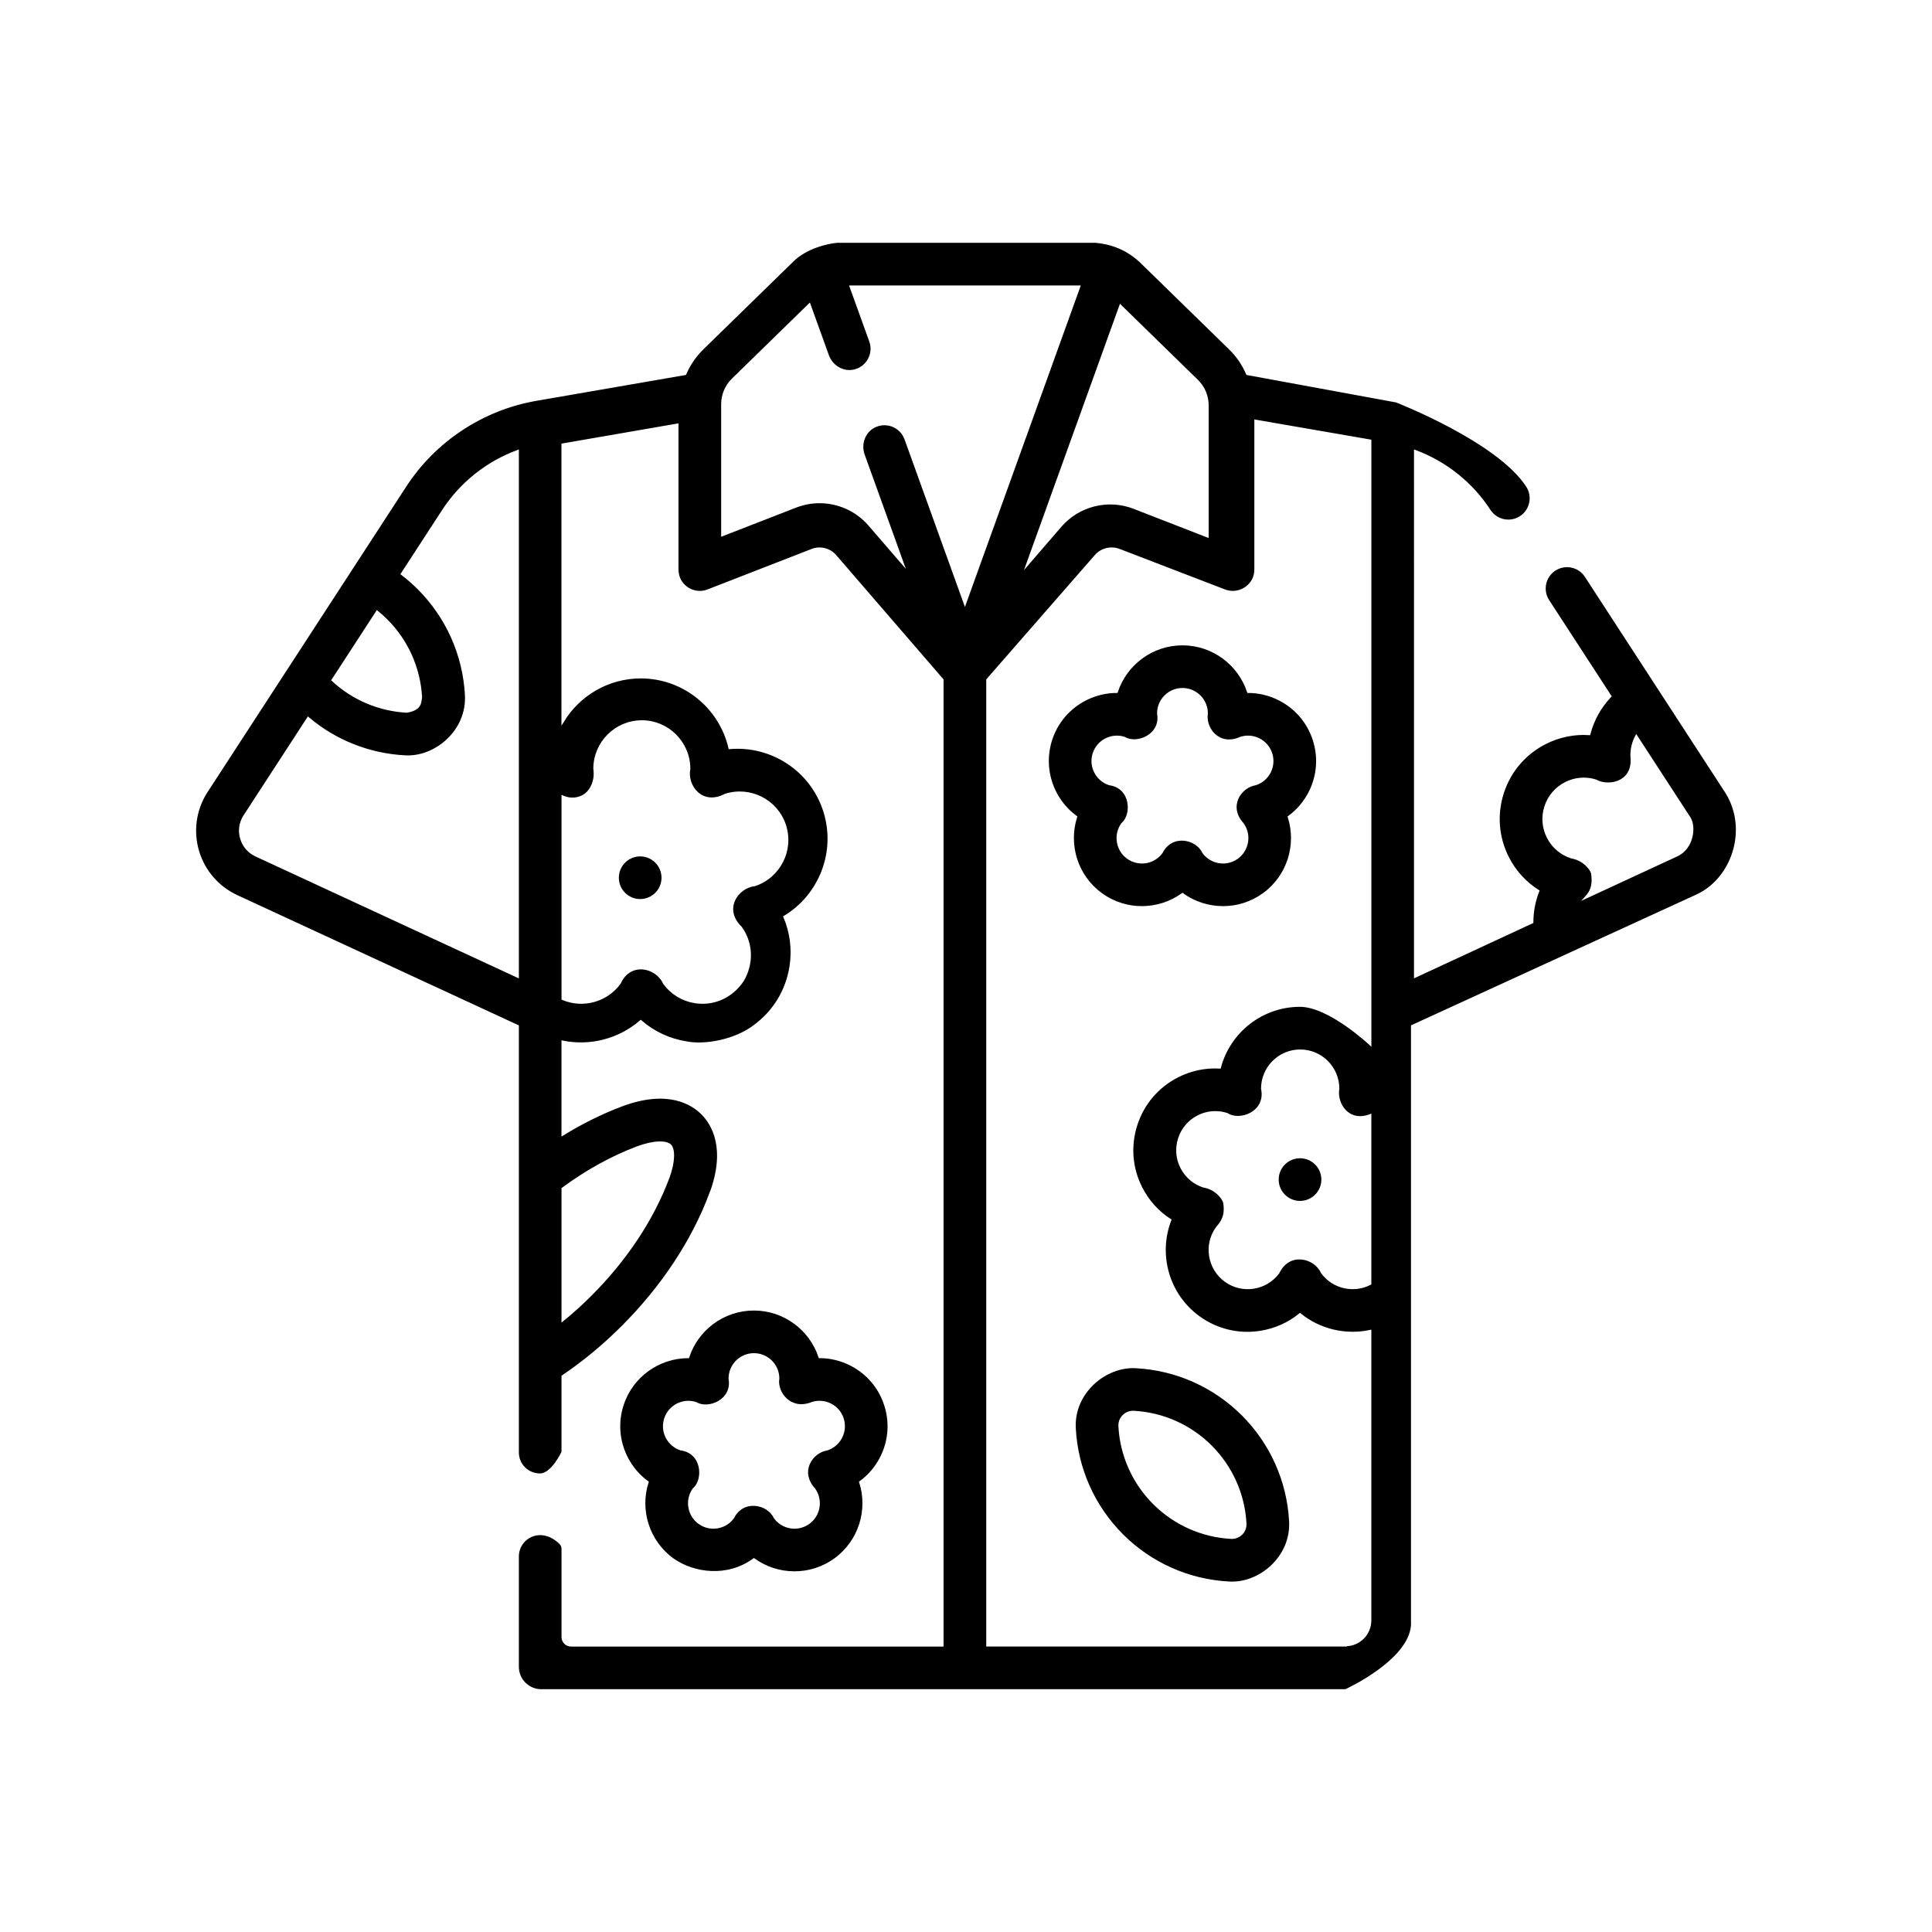<?xml version="1.0" encoding="iso-8859-1"?>
<!-- Generator: Adobe Illustrator 27.9.0, SVG Export Plug-In . SVG Version: 6.00 Build 0)  -->
<svg version="1.1" id="Warstwa_1" xmlns="http://www.w3.org/2000/svg" xmlns:xlink="http://www.w3.org/1999/xlink" x="0px" y="0px"
	 viewBox="0 0 100 100" style="enable-background:new 0 0 100 100;" xml:space="preserve">
<rect style="fill:#FFFFFF;" width="100" height="100"/>
<g>
	<g>
		<path style="stroke:#FFFFFF;stroke-width:0.132;stroke-miterlimit:10;" d="M89.376,41.027c-0.005-0.007-0.009-0.015-0.014-0.022
			L82.09,29.823c-0.352-0.542-1.077-0.695-1.618-0.343c-0.542,0.352-0.695,1.077-0.343,1.618l3.211,4.938
			c-0.52,0.546-0.896,1.217-1.085,1.948c-0.782-0.051-1.567,0.109-2.284,0.474c-1.051,0.535-1.83,1.448-2.194,2.57
			c-0.364,1.122-0.27,2.318,0.265,3.368c0.365,0.716,0.905,1.306,1.567,1.724c-0.202,0.512-0.306,1.059-0.307,1.611l-6.048,2.806
			V23.357c1.557,0.58,2.917,1.655,3.837,3.071c0.352,0.542,1.077,0.695,1.618,0.343c0.542-0.352,0.695-1.077,0.343-1.618
			c-1.534-2.359-6.779-4.388-6.779-4.388h0h0l-7.711-1.417c-0.211-0.489-0.515-0.937-0.901-1.313l-4.642-4.529
			c-0.508-0.467-1.243-0.911-2.32-1.004H43.322c-0.458,0.04-1.609,0.282-2.323,1.007l-4.638,4.526
			c-0.385,0.376-0.69,0.824-0.901,1.313l-7.711,1.335h0c0,0,0,0,0,0c-2.775,0.481-5.245,2.111-6.779,4.47L10.66,41.005
			c-0.005,0.007-0.009,0.015-0.014,0.022c-0.564,0.91-0.711,2.021-0.403,3.046c0.307,1.024,1.04,1.869,2.01,2.317l14.538,6.726
			v22.045c-0.012,0.646,0.511,1.17,1.157,1.17c0.646,0,1.181-1.17,1.181-1.17v-3.918c1.092-0.739,2.133-1.601,3.1-2.568
			c2.049-2.049,3.619-4.421,4.539-6.858v0.013c0.901-2.388,0.125-3.655-0.418-4.198c-0.543-0.543-1.81-1.319-4.199-0.418
			c-1.029,0.389-2.039,0.891-3.023,1.497v-4.783c1.416,0.286,2.918-0.091,4.037-1.059c0.661,0.576,1.472,0.956,2.359,1.097
			c0.962,0.194,2.529-0.096,3.515-0.844c1.021-0.742,1.692-1.837,1.889-3.083c0.14-0.886,0.029-1.774-0.314-2.58
			c1.839-1.109,2.745-3.379,2.054-5.506c-0.69-2.126-2.752-3.429-4.899-3.246c-0.485-2.093-2.364-3.658-4.602-3.658
			c-1.71,0-3.21,0.914-4.04,2.278v-14.31l5.925-1.026l0,7.464c0,0.23,0.055,0.46,0.18,0.653c0.319,0.49,0.911,0.658,1.413,0.463
			l5.388-2.096c0.42-0.164,0.901-0.044,1.197,0.298l5.542,6.417v49.97H29.557c-0.236,0-0.427-0.191-0.427-0.427v-4.566
			c0-0.114-0.048-0.224-0.13-0.304c-1.008-0.977-2.209-0.28-2.209,0.699v5.711c0,0.677,0.549,1.226,1.226,1.226h41.637
			c0,0,3.589-1.627,3.444-3.606V53.116l14.67-6.726C89.671,45.562,90.568,42.969,89.376,41.027L89.376,41.027z M63.378,62.245
			c-0.097-0.322-0.516-0.753-1.077-0.842c-0.498-0.162-0.903-0.508-1.141-0.974c-0.237-0.466-0.279-0.997-0.117-1.496
			c0.161-0.498,0.507-0.903,0.973-1.141c0.28-0.143,0.584-0.215,0.889-0.215c0.203,0,0.406,0.032,0.603,0.096
			c0.684,0.445,2.09-0.102,1.829-1.325c0-1.081,0.88-1.961,1.961-1.961c1.081,0,1.96,0.88,1.96,1.961
			c-0.138,0.78,0.508,1.816,1.657,1.39v8.704c-0.846,0.439-1.912,0.205-2.485-0.584c-0.36-0.814-1.715-1.136-2.261-0.004
			c-0.307,0.423-0.761,0.701-1.278,0.783c-0.518,0.082-1.036-0.042-1.459-0.349c-0.874-0.636-1.069-1.864-0.439-2.731
			C63.251,63.255,63.488,62.947,63.378,62.245L63.378,62.245z M61.961,19.711c0.34,0.331,0.534,0.793,0.534,1.269v6.772
			l-3.791-1.475c-1.342-0.524-2.877-0.144-3.819,0.948l-1.701,1.97l4.812-13.353L61.961,19.711z M20.001,32.106
			c1.066,1.067,1.699,2.482,1.78,3.988c-0.049,0.285-0.011,0.605-0.729,0.73c-1.432-0.078-2.783-0.653-3.826-1.623l2.294-3.527
			C19.688,31.809,19.849,31.953,20.001,32.106z M12.496,43.4c-0.116-0.386-0.064-0.788,0.146-1.132l3.308-5.087
			c1.399,1.181,3.145,1.879,4.987,1.979c1.581,0.113,3.302-1.3,3.193-3.193c-0.113-2.081-0.987-4.039-2.461-5.513
			c-0.268-0.269-0.555-0.519-0.857-0.749l2.131-3.276c0.921-1.416,2.281-2.491,3.848-3.071v27.181l-13.543-6.271
			C12.88,44.097,12.613,43.789,12.496,43.4L12.496,43.4z M32.974,59.405c0.911-0.344,1.525-0.302,1.71-0.117
			c0.185,0.185,0.227,0.799-0.117,1.71c-0.802,2.125-2.185,4.206-3.997,6.018c-0.463,0.463-0.944,0.899-1.441,1.304v-6.79
			C30.366,60.617,31.658,59.903,32.974,59.405L32.974,59.405z M29.157,41.252c0.383,0.168,0.827,0.119,1.164-0.13
			c0.292-0.224,0.547-0.731,0.455-1.329c0-1.349,1.097-2.446,2.446-2.446c1.348,0,2.444,1.097,2.444,2.446
			c-0.182,0.892,0.658,1.996,1.871,1.36c1.284-0.416,2.667,0.288,3.083,1.57c0.416,1.283-0.288,2.666-1.57,3.083
			c-0.897,0.099-1.698,1.245-0.715,2.2c0.535,0.737,0.626,1.702,0.194,2.575c-0.051,0.103-0.111,0.201-0.18,0.293
			c-0.581,0.773-1.479,1.128-2.375,0.986c-0.645-0.102-1.212-0.449-1.596-0.978c-0.367-0.838-1.756-1.207-2.312,0
			c-0.683,0.938-1.911,1.249-2.936,0.815V41.24C29.139,41.244,29.148,41.248,29.157,41.252L29.157,41.252z M42.42,25.98
			c-0.415,0-0.833,0.076-1.234,0.232l-3.793,1.475v-6.772c0-0.475,0.195-0.938,0.535-1.269l3.965-3.869l0.947,2.628
			c0.203,0.563,0.788,0.92,1.371,0.787c0.699-0.16,1.08-0.885,0.845-1.538l-1.014-2.813h11.806l-5.903,16.381l-3.065-8.504
			c-0.235-0.653-0.992-0.968-1.632-0.646c-0.534,0.269-0.757,0.918-0.554,1.481l2.01,5.579l-1.701-1.97
			C44.343,26.396,43.392,25.98,42.42,25.98z M69.655,85.159H51.114v-49.97l5.605-6.417c0.299-0.342,0.785-0.462,1.212-0.297
			l5.448,2.095c0.506,0.195,1.1,0.029,1.426-0.456c0.13-0.193,0.186-0.426,0.186-0.659v-7.667l5.925,1.026v31.215
			c0,0-2.111-1.982-3.628-1.982c-1.99,0-3.668,1.358-4.157,3.196c-0.749-0.042-1.501,0.114-2.188,0.464
			c-1.023,0.522-1.782,1.411-2.136,2.502c-0.355,1.092-0.264,2.257,0.257,3.281c0.35,0.687,0.866,1.255,1.497,1.661
			c-0.685,1.774-0.126,3.859,1.484,5.029c0.742,0.539,1.617,0.821,2.517,0.821c0.226,0,0.455-0.018,0.683-0.054
			c0.763-0.121,1.463-0.436,2.043-0.91c1.016,0.825,2.355,1.135,3.626,0.867v14.989c-0.011,0.689-0.572,1.249-1.26,1.249
			L69.655,85.159z M82.42,45.197c-0.102-0.322-0.519-0.737-1.085-0.831c-0.527-0.171-0.956-0.537-1.208-1.031
			c-0.251-0.493-0.296-1.056-0.125-1.583c0.171-0.527,0.538-0.956,1.032-1.208c0.298-0.152,0.621-0.228,0.943-0.228
			c0.212,0,0.424,0.033,0.628,0.099c0.614,0.35,1.896,0.141,1.862-1.096c-0.008-0.083-0.012-0.159-0.012-0.234
			c0-0.342,0.085-0.673,0.24-0.966l2.699,4.149c0.348,0.428,0.253,1.604-0.607,1.999l-4.68,2.167
			C82.342,46.174,82.519,45.855,82.42,45.197L82.42,45.197z"/>
		<path style="stroke:#FFFFFF;stroke-width:0.132;stroke-miterlimit:10;" d="M45.613,75.451c0.435-0.854,0.512-1.826,0.215-2.738
			c-0.296-0.912-0.93-1.653-1.784-2.089c-0.509-0.259-1.06-0.391-1.615-0.393c-0.473-1.43-1.822-2.464-3.408-2.464
			c-1.587,0-2.936,1.035-3.408,2.465c-1.506,0.007-2.908,0.971-3.398,2.48c-0.296,0.912-0.22,1.884,0.215,2.738
			c0.259,0.509,0.627,0.94,1.076,1.267c-0.458,1.434,0.026,3.064,1.309,3.996c1.092,0.775,2.847,1.004,4.208,0.01
			c1.223,0.879,2.922,0.923,4.205-0.01c1.283-0.932,1.766-2.562,1.309-3.996C44.986,76.39,45.354,75.96,45.613,75.451L45.613,75.451
			z M43.529,74.389c-0.151,0.297-0.41,0.518-0.727,0.621c-0.812,0.13-1.489,1.165-0.671,2.067c0.405,0.557,0.281,1.34-0.276,1.744
			c-0.557,0.405-1.34,0.281-1.744-0.276c-0.343-0.747-1.649-1.029-2.175-0.001c-0.196,0.27-0.485,0.447-0.815,0.499
			c-0.33,0.052-0.66-0.027-0.929-0.223c-0.557-0.405-0.681-1.187-0.276-1.745c0.57-0.488,0.484-1.909-0.672-2.067
			c-0.317-0.103-0.575-0.324-0.727-0.621s-0.178-0.636-0.075-0.953c0.171-0.527,0.662-0.863,1.189-0.863
			c0.127,0,0.257,0.02,0.385,0.061c0.64,0.392,1.965-0.129,1.759-1.278c0-0.689,0.56-1.249,1.249-1.249
			c0.689,0,1.249,0.56,1.249,1.249c-0.126,0.724,0.623,1.734,1.759,1.278c0.317-0.103,0.656-0.076,0.953,0.075
			c0.297,0.151,0.518,0.41,0.621,0.727C43.707,73.753,43.68,74.092,43.529,74.389L43.529,74.389z"/>
		<path style="stroke:#FFFFFF;stroke-width:0.132;stroke-miterlimit:10;" d="M56.997,46.283c1.283,0.933,2.984,0.888,4.207,0.009
			c0.617,0.444,1.356,0.675,2.102,0.675c0.731,0,1.469-0.222,2.104-0.684c1.283-0.932,1.766-2.562,1.309-3.996
			c0.448-0.328,0.816-0.758,1.076-1.267c0.435-0.854,0.512-1.826,0.215-2.738c-0.296-0.911-0.93-1.653-1.784-2.088
			c-0.509-0.259-1.06-0.391-1.615-0.393c-0.473-1.43-1.822-2.464-3.408-2.464c-1.586,0-2.935,1.034-3.408,2.464
			c-0.555,0.002-1.106,0.134-1.615,0.393c-0.854,0.435-1.487,1.177-1.784,2.088c-0.49,1.509,0.077,3.112,1.291,4.003
			C55.23,43.72,55.713,45.35,56.997,46.283L56.997,46.283z M56.622,39.005c0.103-0.317,0.323-0.575,0.621-0.727
			c0.297-0.151,0.636-0.178,0.954-0.075c0.64,0.391,1.964-0.13,1.758-1.278c0-0.689,0.56-1.249,1.249-1.249
			c0.689,0,1.249,0.56,1.249,1.249c-0.127,0.813,0.648,1.777,1.759,1.278c0.317-0.103,0.656-0.076,0.953,0.075
			c0.297,0.151,0.518,0.41,0.621,0.727c0.103,0.317,0.076,0.656-0.075,0.953c-0.151,0.297-0.41,0.518-0.728,0.621
			c-0.812,0.131-1.489,1.165-0.671,2.067c0.405,0.557,0.281,1.34-0.276,1.745c-0.557,0.405-1.34,0.281-1.744-0.276
			c-0.342-0.747-1.649-1.028-2.174,0c-0.405,0.557-1.188,0.681-1.745,0.276c-0.557-0.405-0.681-1.187-0.276-1.745
			c0.57-0.488,0.484-1.909-0.672-2.067c-0.317-0.103-0.575-0.323-0.727-0.621C56.545,39.66,56.519,39.322,56.622,39.005z"/>
		<path style="stroke:#FFFFFF;stroke-width:0.132;stroke-miterlimit:10;" d="M64.326,73.217c-1.475-1.475-3.434-2.35-5.515-2.463
			c-1.567-0.108-3.307,1.297-3.193,3.192c0.112,2.082,0.987,4.04,2.462,5.516c1.475,1.475,3.434,2.35,5.516,2.462
			c1.581,0.112,3.301-1.3,3.193-3.193C66.676,76.651,65.801,74.692,64.326,73.217z M64.251,79.385
			c-0.082,0.082-0.26,0.217-0.529,0.202c-1.504-0.081-2.921-0.714-3.988-1.78c-1.067-1.067-1.699-2.483-1.78-3.988
			c-0.015-0.27,0.12-0.447,0.202-0.529c0.077-0.077,0.241-0.203,0.488-0.203c0.013,0,0.027,0,0.04,0.001
			c1.505,0.082,2.921,0.714,3.987,1.781h0c1.067,1.067,1.699,2.483,1.781,3.988C64.467,79.126,64.333,79.303,64.251,79.385
			L64.251,79.385z"/>
		<circle style="stroke:#FFFFFF;stroke-width:0.132;stroke-miterlimit:10;" cx="33.136" cy="45.431" r="1.17"/>
		<circle style="stroke:#FFFFFF;stroke-width:0.132;stroke-miterlimit:10;" cx="67.289" cy="61.055" r="1.17"/>
	</g>
</g>
</svg>
